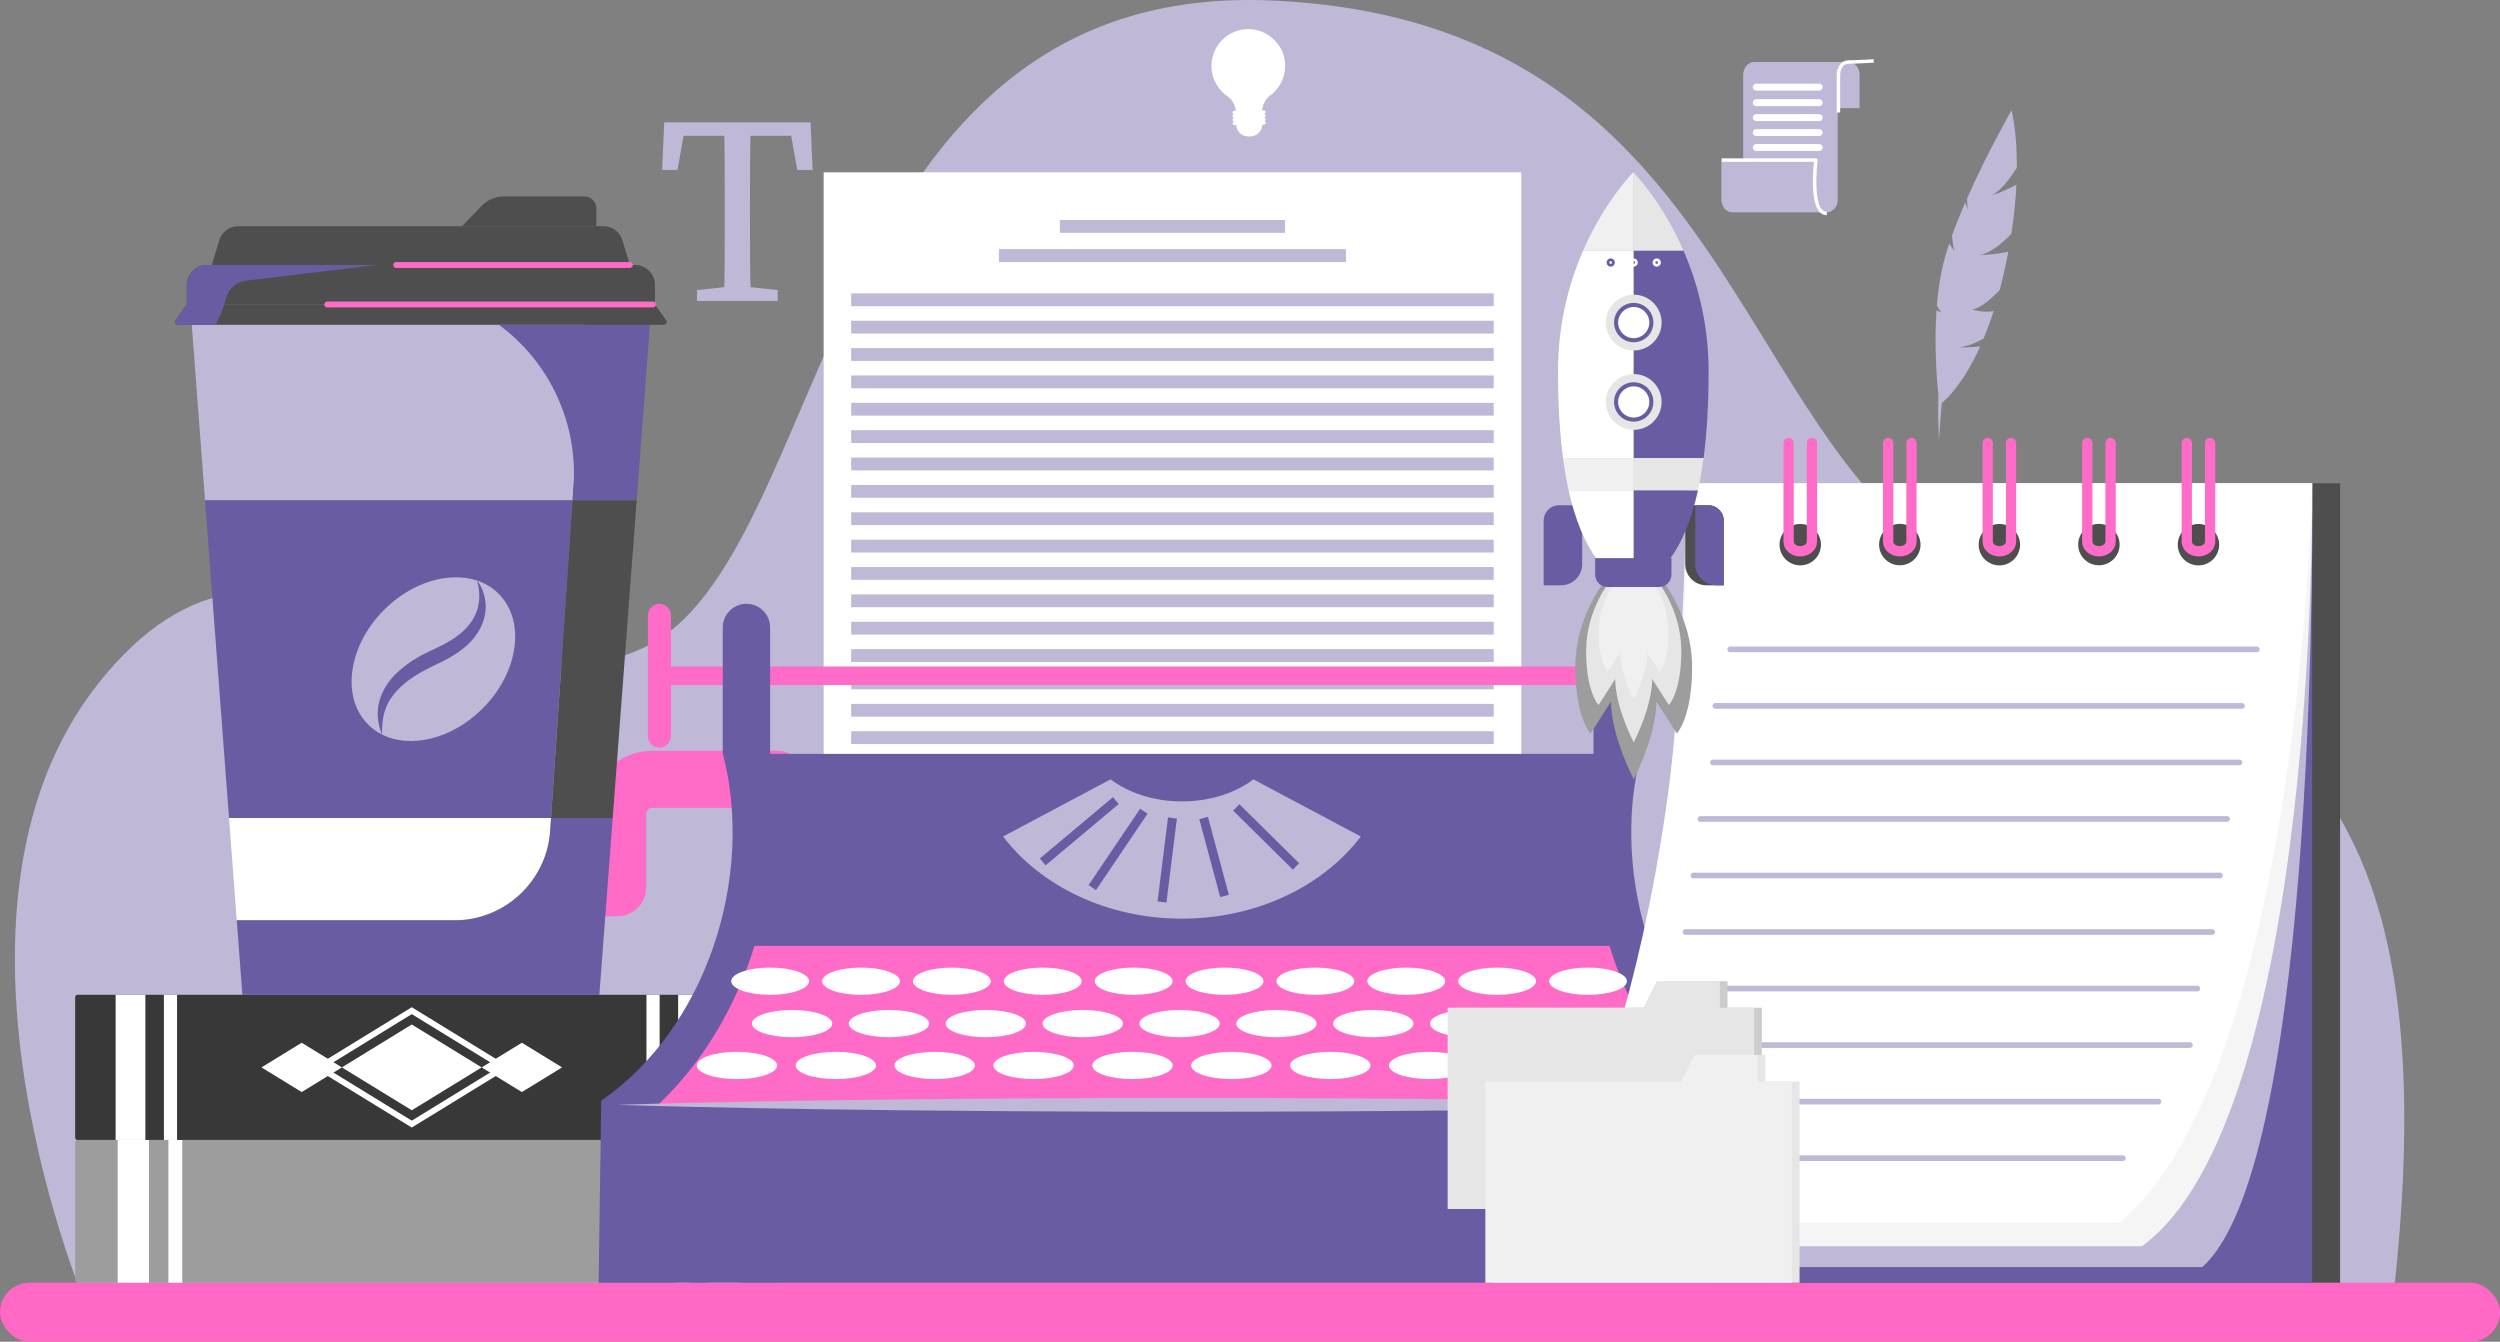 <?xml version="1.0" encoding="UTF-8"?> <svg xmlns="http://www.w3.org/2000/svg" id="Capa_2" data-name="Capa 2" viewBox="0 0 1749.98 939.22"><rect x="0" y="0" width="1749.98" height="939.22" fill="#808080" stroke="none"/><defs><style> .cls-1 { fill: #4e4e4e; } .cls-2 { stroke-width: 4.84px; } .cls-2, .cls-3, .cls-4, .cls-5, .cls-6, .cls-7, .cls-8, .cls-9, .cls-10, .cls-11 { fill: none; } .cls-2, .cls-3, .cls-7, .cls-10, .cls-11 { stroke-linecap: round; } .cls-2, .cls-4, .cls-5, .cls-6 { stroke: #fff; } .cls-2, .cls-5, .cls-6, .cls-8, .cls-9 { stroke-miterlimit: 10; } .cls-3 { stroke-width: 39.98px; } .cls-3, .cls-4, .cls-7, .cls-10, .cls-11 { stroke-linejoin: round; } .cls-3, .cls-7, .cls-10 { stroke: #ff6cc7; } .cls-12 { fill: #fff; } .cls-13 { fill: #f0f0f0; } .cls-14 { fill: #383838; } .cls-15 { fill: #cdcdcd; } .cls-16 { fill: #bfb8d7; } .cls-17 { fill: #6a5ca2; } .cls-4 { stroke-width: 2.42px; } .cls-5, .cls-9 { stroke-width: 1.96px; } .cls-6 { stroke-width: 4.12px; } .cls-7 { stroke-width: 7.19px; } .cls-8 { stroke-width: 6.26px; } .cls-8, .cls-9 { stroke: #6a5ca2; } .cls-10 { stroke-width: 4.08px; } .cls-18 { fill: #f5f5f5; } .cls-19 { fill: #ff6cc7; } .cls-20 { fill: #ff68c5; } .cls-21 { fill: #9d9d9d; } .cls-22 { fill: #e6e6e6; } .cls-11 { stroke: #bfb8d7; stroke-width: 3.96px; } </style></defs><g id="colour_palette" data-name="colour palette"><g><path class="cls-16" d="M62.85,920.47s-121.86-280.63,5.94-442c127.81-161.37,248.68,36.51,381.45-24.9C583,392.15,570.75-14.6,891.44.41c320.7,15.01,320.03,305.75,479.88,397.03,159.84,91.27,356.68,78.27,302.51,523.04H62.85Z"></path><rect class="cls-20" x="0" y="897.9" width="1749.98" height="41.32" rx="20.66" ry="20.66"></rect><path class="cls-16" d="M471.46,95.04l8.7-9.41-5.92,33.34h-10.75l1.45-33.34h102.44l1.44,33.34h-10.75l-5.92-33.34,8.69,9.41h-89.39ZM518.14,200.24l26.27,2.8v7.62h-56.5v-7.62l26.24-2.8h3.99ZM507.33,143.54c0-19.24,0-38.67-.56-57.91h18.77c-.56,18.87-.56,38.3-.56,57.91v9.19c0,19.25,0,38.68.56,57.92h-18.77c.56-18.87.56-38.3.56-57.91v-9.2Z"></path><path class="cls-12" d="M894.89,31.39c-4.93-7.04-13.29-11.49-22.61-10.96-.28.02-.57.04-.85.06-12.71,1.14-22.78,11.65-23.38,24.39-.23,4.99.95,9.68,3.17,13.7,1.07,1.93,2.38,3.71,3.89,5.3h0c1.19,1.25,2.5,2.38,3.91,3.36,3.43,2.4,5.58,6.18,6.08,10.3l-1.19.02c-.34,0-.66.15-.88.38-.04.04-.08.09-.12.14-.15.21-.24.47-.24.75.01.69.58,1.25,1.27,1.24-.34,0-.66.15-.88.38-.02.02-.04.05-.06.07-.19.23-.29.51-.29.82.01.69.58,1.25,1.27,1.24-.34,0-.66.15-.88.38-.03.04-.07.08-.1.12-.16.21-.25.49-.25.77.01.68.58,1.24,1.27,1.23-.34,0-.66.15-.88.38-.02.02-.03.03-.04.05-.2.22-.32.52-.31.84.01.69.58,1.24,1.27,1.23l1.29-.02c.02.31.04.61.09.91.17,1.04.54,2.02,1.05,2.89,0,0,0,0,0,0,.1.17.2.33.31.48.05.08.11.15.17.23.08.1.15.2.23.3.06.07.12.14.18.21.1.11.2.22.3.33.05.05.09.1.14.15.15.15.3.29.46.42.06.05.11.09.17.14.12.1.24.19.36.28.06.05.12.09.19.13.15.1.29.19.45.29.04.02.07.05.11.07.19.11.38.21.57.3.06.03.12.06.18.08.15.07.3.13.45.19.07.03.13.05.2.07.19.07.38.13.58.18.02,0,.04.01.07.02.22.06.44.1.66.14.07.01.13.02.2.03.17.03.34.05.51.06.07,0,.14.01.21.02.23.02.47.03.7.02l1.41-.02c2.33-.03,4.42-1.01,5.92-2.56,1.23-1.26,2.06-2.91,2.31-4.74.02-.16.03-.32.04-.48.01-.14.02-.29.02-.43,0,0,0,0,0,0l1.17-.02c.34,0,.66-.15.88-.38.23-.23.36-.54.36-.89,0-.32-.13-.62-.34-.83-.23-.26-.57-.41-.93-.4.34,0,.66-.15.88-.38.23-.23.36-.55.36-.89,0-.28-.11-.55-.28-.76-.23-.29-.6-.48-1-.47.34,0,.66-.15.88-.38.23-.23.36-.55.36-.89,0-.31-.12-.59-.32-.81-.23-.26-.58-.43-.95-.42.34,0,.66-.15.88-.38.23-.23.36-.54.36-.89,0-.28-.1-.54-.26-.74-.23-.3-.6-.49-1.01-.49l-1.18.02c.37-4.13,2.41-7.98,5.77-10.49,6.4-4.77,10.5-12.44,10.37-21.04-.08-5.35-1.79-10.3-4.64-14.37Z"></path><g><path class="cls-21" d="M546.04,897.9H54.35c-.96,0-1.73-.77-1.73-1.73v-96.59c0-.96.77-1.73,1.73-1.73h491.7c.96,0,1.74.77,1.74,1.73v96.59c0,.96-.78,1.73-1.74,1.73Z"></path><rect class="cls-12" x="496.13" y="797.85" width="21.88" height="100.05"></rect><rect class="cls-12" x="472.83" y="797.85" width="9.68" height="100.05"></rect><rect class="cls-12" x="82.38" y="797.85" width="21.88" height="100.05"></rect><rect class="cls-12" x="117.89" y="797.85" width="9.68" height="100.05"></rect></g><g><path class="cls-14" d="M522.19,797.96H54.26c-.91,0-1.65-.78-1.65-1.76v-98.08c0-.97.73-1.76,1.65-1.76h467.93c.91,0,1.66.78,1.66,1.76v98.08c0,.97-.75,1.76-1.66,1.76Z"></path><rect class="cls-12" x="474.69" y="696.37" width="20.82" height="101.59"></rect><rect class="cls-12" x="452.52" y="696.37" width="9.21" height="101.59"></rect><rect class="cls-12" x="80.94" y="696.37" width="20.82" height="101.59"></rect><rect class="cls-12" x="114.73" y="696.37" width="9.21" height="101.59"></rect><g><polygon class="cls-6" points="288.23 786.86 223.56 747.17 288.23 707.47 352.91 747.17 288.23 786.86"></polygon><polygon class="cls-12" points="288.23 777.19 239.31 747.17 288.23 717.14 337.15 747.17 288.23 777.19"></polygon><polygon class="cls-12" points="365.3 764.44 337.15 747.17 365.3 729.9 393.44 747.17 365.3 764.44"></polygon><polygon class="cls-12" points="211.17 764.44 239.31 747.17 211.17 729.9 183.03 747.17 211.17 764.44"></polygon></g></g><g><path class="cls-3" d="M543.98,545.53h-87.25c-13.48,0-24.41,10.93-24.41,24.41v51.38h-56.15"></path><rect class="cls-12" x="576.55" y="120.62" width="488.33" height="461.24"></rect><rect class="cls-16" x="595.82" y="454.39" width="449.78" height="8.97"></rect><rect class="cls-16" x="595.82" y="473.55" width="449.78" height="8.97"></rect><g><rect class="cls-19" x="458.37" y="466.55" width="737.95" height="12.98"></rect><path class="cls-19" d="M461.6,422.66h0c-4.44,0-8.07,3.63-8.07,8.07v84.61c0,4.44,3.63,8.07,8.07,8.07h0c4.44,0,8.07-3.63,8.07-8.07v-84.61c0-4.44-3.63-8.07-8.07-8.07Z"></path><rect class="cls-19" x="1183.52" y="422.66" width="15.59" height="100.76" rx="7.79" ry="7.79"></rect></g><path class="cls-17" d="M1234.07,770.44c-73.72-50.6-107.83-156.2-85.4-242.74h-.06v-88.45c0-9.16-7.43-16.59-16.58-16.59s-16.59,7.43-16.59,16.59v88.45h-576.35v-88.45c0-9.16-7.43-16.59-16.58-16.59s-16.59,7.43-16.59,16.59v88.45h.1c22.44,86.54-11.68,192.14-85.17,242.74l-1.83,127.47h816.65l-1.6-127.47Z"></path><path class="cls-19" d="M1194.26,773.35H460.6c31.18-29.25,54.44-68.49,67.53-111.26h598.51c13.08,42.81,36.39,82.05,67.62,111.26Z"></path><g><ellipse class="cls-12" cx="515.85" cy="745.82" rx="28.13" ry="9.54"></ellipse><ellipse class="cls-12" cx="585.07" cy="745.82" rx="28.13" ry="9.54"></ellipse><ellipse class="cls-12" cx="654.29" cy="745.82" rx="28.13" ry="9.54"></ellipse><ellipse class="cls-12" cx="723.51" cy="745.82" rx="28.13" ry="9.54"></ellipse><ellipse class="cls-12" cx="792.74" cy="745.82" rx="28.13" ry="9.54"></ellipse><ellipse class="cls-12" cx="861.96" cy="745.82" rx="28.13" ry="9.54"></ellipse><ellipse class="cls-12" cx="931.18" cy="745.82" rx="28.13" ry="9.54"></ellipse><ellipse class="cls-12" cx="1000.4" cy="745.82" rx="28.13" ry="9.54"></ellipse><ellipse class="cls-12" cx="1069.62" cy="745.82" rx="28.13" ry="9.54"></ellipse><ellipse class="cls-12" cx="1138.85" cy="745.82" rx="28.13" ry="9.54"></ellipse></g><ellipse class="cls-12" cx="554.46" cy="716.5" rx="28.13" ry="9.54"></ellipse><ellipse class="cls-12" cx="539.09" cy="686.84" rx="27.24" ry="9.54"></ellipse><ellipse class="cls-12" cx="602.7" cy="686.84" rx="27.24" ry="9.54"></ellipse><ellipse class="cls-12" cx="666.31" cy="686.84" rx="27.24" ry="9.54"></ellipse><ellipse class="cls-12" cx="729.92" cy="686.84" rx="27.25" ry="9.54"></ellipse><ellipse class="cls-12" cx="793.54" cy="686.84" rx="27.24" ry="9.54"></ellipse><ellipse class="cls-12" cx="857.15" cy="686.84" rx="27.24" ry="9.54"></ellipse><ellipse class="cls-12" cx="920.76" cy="686.84" rx="27.24" ry="9.54"></ellipse><ellipse class="cls-12" cx="984.38" cy="686.84" rx="27.24" ry="9.54"></ellipse><ellipse class="cls-12" cx="1047.99" cy="686.84" rx="27.25" ry="9.54"></ellipse><ellipse class="cls-12" cx="1111.6" cy="686.84" rx="27.24" ry="9.54"></ellipse><ellipse class="cls-12" cx="622.27" cy="716.5" rx="28.13" ry="9.54"></ellipse><ellipse class="cls-12" cx="690.08" cy="716.5" rx="28.13" ry="9.54"></ellipse><ellipse class="cls-12" cx="757.89" cy="716.5" rx="28.13" ry="9.54"></ellipse><ellipse class="cls-12" cx="825.7" cy="716.5" rx="28.13" ry="9.54"></ellipse><ellipse class="cls-12" cx="893.51" cy="716.5" rx="28.13" ry="9.54"></ellipse><ellipse class="cls-12" cx="961.32" cy="716.5" rx="28.13" ry="9.54"></ellipse><ellipse class="cls-12" cx="1029.13" cy="716.5" rx="28.13" ry="9.54"></ellipse><ellipse class="cls-12" cx="1096.94" cy="716.5" rx="28.13" ry="9.54"></ellipse><path class="cls-16" d="M432.32,773.37c33.12-1.07,66.23-1.7,99.35-2.36,33.12-.61,66.23-1.05,99.35-1.42,66.23-.71,132.47-1.04,198.7-1.04,66.23,0,132.47.32,198.7,1.03,66.23.74,132.47,1.79,198.7,3.8-66.23,2.01-132.47,3.05-198.7,3.8-66.23.71-132.47,1.04-198.7,1.03-66.23,0-132.47-.34-198.7-1.04-33.12-.37-66.23-.82-99.35-1.42-33.12-.66-66.23-1.29-99.35-2.36Z"></path><path class="cls-16" d="M952.58,585.55c-26.31,34.56-72.55,57.49-125.2,57.49s-98.9-22.93-125.25-57.49l75.25-40.01c11.97,9.03,29.59,15.45,50.01,15.45s38.03-6.42,49.96-15.45l75.25,40.01Z"></path><line class="cls-8" x1="781.08" y1="560.4" x2="729.92" y2="603.31"></line><line class="cls-8" x1="800.68" y1="567.82" x2="764.6" y2="621.32"></line><line class="cls-8" x1="820.71" y1="572.59" x2="813.39" y2="631.39"></line><line class="cls-8" x1="842.53" y1="572.59" x2="857.15" y2="627.15"></line><line class="cls-8" x1="865.37" y1="565.17" x2="907.16" y2="606.49"></line><rect class="cls-16" x="741.88" y="154" width="157.66" height="8.97"></rect><rect class="cls-16" x="699.25" y="174.38" width="242.93" height="8.97"></rect><rect class="cls-16" x="595.82" y="205.36" width="449.78" height="8.97"></rect><rect class="cls-16" x="595.82" y="224.51" width="449.78" height="8.97"></rect><rect class="cls-16" x="595.82" y="243.67" width="449.78" height="8.97"></rect><rect class="cls-16" x="595.82" y="262.83" width="449.78" height="8.97"></rect><rect class="cls-16" x="595.82" y="281.98" width="449.78" height="8.97"></rect><rect class="cls-16" x="595.82" y="301.14" width="449.78" height="8.97"></rect><rect class="cls-16" x="595.82" y="320.3" width="449.78" height="8.97"></rect><rect class="cls-16" x="595.82" y="339.45" width="449.78" height="8.97"></rect><rect class="cls-16" x="595.82" y="358.61" width="449.78" height="8.97"></rect><rect class="cls-16" x="595.82" y="377.77" width="449.78" height="8.97"></rect><rect class="cls-16" x="595.82" y="396.92" width="449.78" height="8.97"></rect><rect class="cls-16" x="595.82" y="416.08" width="449.78" height="8.97"></rect><rect class="cls-16" x="595.82" y="435.24" width="449.78" height="8.97"></rect><rect class="cls-16" x="595.82" y="492.71" width="449.78" height="8.97"></rect><rect class="cls-16" x="595.82" y="511.86" width="449.78" height="8.97"></rect></g><path class="cls-16" d="M1408.03,77.25s0,0,0,0c0,0,0,0,0,0,0,0,0,0,0,0,0,0-16.86,29.42-31.08,61.54h0c.02,2.72.2,6.02.84,7.78-.07-.12-1.18-2.14-2.14-4.83-3.36,7.73-6.54,15.56-9.26,23.13.33,4.18.9,8.73,1.86,10.86-.12-.13-2.08-2.45-3.86-5.1-2.07,6.22-3.78,12.19-4.97,17.69-1.77,8.21-2.91,16.84-3.61,25.41.77,1.8,2,3.97,3.71,4.93,0,0-1.99-.53-3.98-1.3-1.66,24.6.18,48.15,1.32,59.26-.28,10.55-.17,21.3.45,32.2,0,0,.36-9.98,1.97-26.81,4.15-3.4,15.51-14.33,26.88-39.61-6.43,1.01-14.72.73-14.72.73,7.74-1.04,14.16-4.45,17.1-6.23,2.37-5.71,4.72-12.08,6.98-19.16-7.57,1.41-14.92-1.13-14.92-1.13,6.45-1.09,14.15-8.27,19.26-13.82h0c.96-3.65,1.89-7.45,2.79-11.41,1.19-5.23,2.23-10.29,3.15-15.18-9.15,2.01-19.5,2.44-19.97,2.46,8.01-1.78,16.23-8.85,22.1-14.99h0c1.98-12.87,3.06-24.38,3.54-34.48-7.54,4.44-16.87,7.49-17.16,7.59,6.74-3.64,13.43-12.97,17.48-19.43h0c.13-26.23-3.75-40.06-3.76-40.11Z"></path><g><rect class="cls-1" x="1200.08" y="338.31" width="437.96" height="559.59"></rect><rect class="cls-17" x="1180.56" y="338.31" width="437.96" height="559.59"></rect><path class="cls-16" d="M1618.52,338.31s5.66,475.76-76.98,548.62h-405.03s68.19-407.19,44.05-548.62h437.96Z"></path><path class="cls-18" d="M1618.52,338.31s4.84,443.58-119.2,534.08h-411.44s86.88-127.33,92.68-534.08h437.96Z"></path><path class="cls-12" d="M1618.52,338.31s-8.8,412.54-134.79,517.53h-405.04s105.61-170.59,101.87-517.53h437.96Z"></path><g><circle class="cls-1" cx="1538.91" cy="381.2" r="14.5" transform="translate(-46.42 363.77) rotate(-13.28)"></circle><circle class="cls-1" cx="1469.22" cy="381.2" r="14.5" transform="translate(160.77 1150.55) rotate(-45)"></circle><circle class="cls-1" cx="1399.54" cy="381.2" r="14.5" transform="translate(-50.14 331.75) rotate(-13.28)"></circle><circle class="cls-1" cx="1329.86" cy="381.2" r="14.5" transform="translate(119.95 1052) rotate(-45)"></circle><circle class="cls-1" cx="1260.17" cy="381.2" r="14.5" transform="translate(-53.87 299.73) rotate(-13.28)"></circle></g><path class="cls-7" d="M1530.74,310.11v69.06c0,3.7,3.68,6.72,8.17,6.72s8.15-3.02,8.15-6.72v-69.06"></path><path class="cls-7" d="M1461.06,310.11v69.06c0,3.7,3.68,6.72,8.17,6.72s8.15-3.02,8.15-6.72v-69.06"></path><path class="cls-7" d="M1391.38,310.11v69.06c0,3.7,3.68,6.72,8.17,6.72s8.15-3.02,8.15-6.72v-69.06"></path><path class="cls-7" d="M1321.7,310.11v69.06c0,3.7,3.68,6.72,8.17,6.72s8.15-3.02,8.15-6.72v-69.06"></path><path class="cls-7" d="M1252.02,310.11v69.06c0,3.7,3.68,6.72,8.17,6.72s8.15-3.02,8.15-6.72v-69.06"></path><line class="cls-11" x1="1579.78" y1="454.54" x2="1211.13" y2="454.54"></line><line class="cls-11" x1="1569.36" y1="494.12" x2="1200.71" y2="494.12"></line><line class="cls-11" x1="1567.66" y1="533.69" x2="1199.01" y2="533.69"></line><line class="cls-11" x1="1558.95" y1="573.26" x2="1190.3" y2="573.26"></line><line class="cls-11" x1="1553.99" y1="612.84" x2="1185.34" y2="612.84"></line><line class="cls-11" x1="1548.53" y1="652.41" x2="1179.88" y2="652.41"></line><line class="cls-11" x1="1538.11" y1="691.98" x2="1169.46" y2="691.98"></line><line class="cls-11" x1="1532.93" y1="731.55" x2="1164.28" y2="731.55"></line><line class="cls-11" x1="1510.9" y1="771.13" x2="1142.25" y2="771.13"></line><line class="cls-11" x1="1486.03" y1="810.7" x2="1117.38" y2="810.7"></line></g><g><polygon class="cls-16" points="409.19 226.45 134.17 226.45 143.52 350.22 400.79 350.22 409.19 226.45"></polygon><polygon class="cls-12" points="385.7 572.6 160.32 572.6 165.72 644.18 380.84 644.18 385.7 572.6"></polygon><path class="cls-17" d="M409.19,226.45l-.06.9h-59.88,0c35.52,26.2,55.22,68.72,52.23,112.75l-.69,10.11h44.9l9.35-123.77h-45.85Z"></path><polygon class="cls-17" points="400.79 350.22 143.52 350.22 160.32 572.6 385.7 572.6 400.79 350.22"></polygon><path class="cls-17" d="M419.54,696.37l9.35-123.77h-43.19l-.6,8.84c-2.4,35.32-31.75,62.75-67.15,62.75h-152.22l3.94,52.19h249.87Z"></path><polygon class="cls-1" points="385.7 572.6 428.89 572.6 445.69 350.22 400.79 350.22 385.7 572.6"></polygon><path class="cls-1" d="M464.63,227.35H124.57c-1.66,0-2.62-1.89-1.66-3.23l7.83-10.98h327.72l7.83,10.98c.97,1.34,0,3.23-1.66,3.23Z"></path><path class="cls-1" d="M458.46,199.52v13.61H130.74v-13.61c0-7.75,6.29-14.04,14.04-14.04h299.64c7.75,0,14.04,6.29,14.04,14.04Z"></path><path class="cls-1" d="M440.94,185.49H148.26l5.22-17.33c1.76-5.83,7.12-9.81,13.21-9.81h255.82c6.09,0,11.45,3.99,13.21,9.81l5.22,17.33Z"></path><path class="cls-1" d="M323.49,158.35l13.41-14.03c4.18-4.37,9.96-6.85,16.01-6.85h56.16c4.61,0,8.35,3.74,8.35,8.35v12.53h-93.93Z"></path><g><path class="cls-16" d="M267.43,514.17c-3.57-1.76-6.82-4.1-9.7-6.96-19.08-19-14.15-54.93,11.05-80.24,19.57-19.65,45.57-27.09,65.15-20.57,1.68,5.75,2.03,11.58.97,16.94-.94,5.41-3.45,10.2-6.79,14.25-1.53,2.12-3.68,3.81-5.54,5.68-1.06.84-2.21,1.59-3.25,2.42-1.09.81-2.13,1.67-3.38,2.29-2.43,1.34-4.6,2.97-7.21,4.05-2.59,1.21-4.82,2.39-7.74,3.71-2.74,1.36-5.53,2.62-8.2,4.24l-3.98,2.38-3.83,2.68c-5.02,3.72-9.83,7.97-13.49,13.29-3.7,5.25-6.3,11.45-6.92,17.79-.57,6.36.52,12.55,2.85,18.05Z"></path><path class="cls-16" d="M337.95,495.84c-21.39,21.48-50.52,28.39-70.49,18.35l-.02-.02c-.07-6.01.3-11.8,2.14-17.02,1.6-5.27,4.71-9.79,8.3-13.76,7.35-7.93,17.29-13.45,27.5-18.28,10.64-5.01,22.54-11.51,29.39-22.89,3.5-5.53,5.38-12.14,5.19-18.54-.27-6.39-2.29-12.53-6.01-17.29,5.65,1.87,10.77,4.93,15.04,9.18,19.1,19.02,14.17,54.95-11.03,80.26Z"></path></g><line class="cls-10" x1="229.06" y1="213.13" x2="457.12" y2="213.13"></line><line class="cls-10" x1="440.94" y1="185.49" x2="277.32" y2="185.49"></line><path class="cls-17" d="M144.79,185.48c-7.75,0-14.04,6.29-14.04,14.04v13.61l-7.83,10.98c-.97,1.34,0,3.23,1.66,3.23h26.48l.9-1.95c2.44-5.3,4.73-10.71,6.16-16.38,1.66-6.59,7.23-11.69,14.25-12.54l91.49-11h-119.07Z"></path></g><g><path class="cls-12" d="M1090.58,259.86c0-33.73,7.93-62.24,17.63-84.5h35.38v145.26h-49.5c-2.37-17.9-3.51-38.17-3.51-60.76Z"></path><path class="cls-17" d="M1178.38,175.36c9.7,22.26,17.63,50.76,17.63,84.5,0,22.6-1.14,42.86-3.51,60.76h-48.91v-145.26h34.79Z"></path><path class="cls-22" d="M1143.59,245.34c10.77,0,19.53-8.76,19.53-19.53s-8.76-19.53-19.53-19.53-19.53,8.76-19.53,19.53,8.76,19.53,19.53,19.53Z"></path><path class="cls-17" d="M1143.59,239.59c7.6,0,13.78-6.18,13.78-13.78s-6.18-13.78-13.78-13.78-13.78,6.18-13.78,13.78,6.18,13.78,13.78,13.78Z"></path><circle class="cls-12" cx="1143.59" cy="225.81" r="10.91"></circle><path class="cls-22" d="M1143.59,300.89c10.77,0,19.53-8.76,19.53-19.53s-8.76-19.53-19.53-19.53-19.53,8.76-19.53,19.53,8.76,19.53,19.53,19.53Z"></path><path class="cls-17" d="M1143.59,295.14c7.6,0,13.78-6.18,13.78-13.78s-6.18-13.78-13.78-13.78-13.78,6.18-13.78,13.78,6.18,13.78,13.78,13.78Z"></path><circle class="cls-12" cx="1143.59" cy="281.36" r="10.91"></circle><path class="cls-17" d="M1080.56,409.71h12.16c8.17,0,14.79-6.62,14.79-14.79v-41.26h-16.17c-5.96,0-10.79,4.83-10.79,10.79v45.27Z"></path><path class="cls-1" d="M1179.66,353.66v41.26c0,8.17,6.63,14.79,14.79,14.79h12.16v-45.27c0-5.95-4.83-10.78-10.78-10.78h-16.17Z"></path><path class="cls-17" d="M1186.65,353.66v41.26c0,8.17,6.62,14.79,14.79,14.79h5.17v-45.27c0-5.95-4.83-10.78-10.78-10.78h-9.18Z"></path><path class="cls-5" d="M1092.13,287.71h2.62c2.27,0,4.11-1.84,4.11-4.11v-27.55c0-2.27-1.84-4.11-4.11-4.11h-2.86"></path><path class="cls-13" d="M1143.29,120.62s.11.1.29.3v54.44h-35.38c15.32-35.15,35.08-54.74,35.08-54.74Z"></path><path class="cls-22" d="M1143.59,120.92c2.49,2.56,20.55,21.78,34.79,54.44h-34.79v-54.44Z"></path><path class="cls-12" d="M1143.59,403.03c-.1,0-.2,0-.29,0-5.89,0-20.26-4.42-24.81-10.49-9.17-12.26-15.92-28.77-20.48-49.37h45.58v59.86Z"></path><path class="cls-17" d="M1168.1,392.54c-4.47,5.97-18.46,10.35-24.51,10.49v-59.86h45c-4.56,20.61-11.31,37.12-20.48,49.37Z"></path><path class="cls-22" d="M1188.58,343.16h-45v-22.54h48.91c-1.06,7.99-2.36,15.51-3.92,22.54Z"></path><path class="cls-13" d="M1143.59,320.62v22.54h-45.58c-1.56-7.04-2.86-14.55-3.92-22.54h49.5Z"></path><path class="cls-5" d="M1157.77,183.77c0,1.06.86,1.92,1.92,1.92s1.92-.86,1.92-1.92-.86-1.92-1.92-1.92-1.92.86-1.92,1.92Z"></path><path class="cls-5" d="M1141.66,183.77c0,1.06.86,1.92,1.92,1.92s1.92-.86,1.92-1.92-.86-1.92-1.92-1.92-1.92.86-1.92,1.92Z"></path><g><path class="cls-21" d="M1102.72,466.84c0-35.61,21.34-61.11,21.34-61.11h39.06s21.34,25.5,21.34,61.11-10.67,46.6-10.67,46.6l-14.39-22.42s1.35,19.78-15.81,54.51c-17.16-34.73-15.81-54.51-15.81-54.51l-14.39,22.42s-10.67-10.99-10.67-46.6Z"></path><path class="cls-22" d="M1110.28,455.54c0-29.02,17.39-49.81,17.39-49.81h31.84s17.39,20.78,17.39,49.81-8.7,37.98-8.7,37.98l-11.73-18.27s1.1,16.12-12.89,44.43c-13.99-28.31-12.89-44.43-12.89-44.43l-11.73,18.27s-8.7-8.96-8.7-37.98Z"></path><path class="cls-13" d="M1119.06,442.4c0-21.37,12.8-36.67,12.8-36.67h23.44s12.8,15.3,12.8,36.67-6.4,27.96-6.4,27.96l-8.63-13.45s.81,11.87-9.49,32.71c-10.3-20.84-9.49-32.71-9.49-32.71l-8.63,13.45s-6.4-6.59-6.4-27.96Z"></path></g><path class="cls-9" d="M1125.56,183.77c0,1.06.86,1.92,1.92,1.92s1.92-.86,1.92-1.92-.86-1.92-1.92-1.92-1.92.86-1.92,1.92Z"></path><path class="cls-17" d="M1125.28,410.9h36.02c4.81,0,8.71-3.9,8.71-8.71v-11.5h-53.43v11.5c0,4.81,3.9,8.71,8.71,8.71Z"></path></g><g><polygon class="cls-15" points="1165.14 686.84 1155.84 705.42 1018.74 705.42 1018.74 846.28 1233.29 846.28 1233.29 705.42 1209.27 705.42 1209.27 686.84 1165.14 686.84"></polygon><polygon class="cls-22" points="1159.74 686.84 1150.45 705.42 1013.34 705.42 1013.34 846.28 1227.9 846.28 1227.9 705.42 1203.87 705.42 1203.87 686.84 1159.74 686.84"></polygon></g><g><polygon class="cls-22" points="1191.52 738.46 1182.23 757.04 1045.13 757.04 1045.13 897.9 1259.68 897.9 1259.68 757.04 1235.65 757.04 1235.65 738.46 1191.52 738.46"></polygon><polygon class="cls-13" points="1186.12 738.46 1176.83 757.04 1039.73 757.04 1039.73 897.9 1254.28 897.9 1254.28 757.04 1230.25 757.04 1230.25 738.46 1186.12 738.46"></polygon></g><g><g><path class="cls-16" d="M1278.75,148.65h-66.18c-4.2,0-7.65-4.04-7.65-8.99v-27.06h66.18v27.06c0,4.95,3.45,8.99,7.65,8.99Z"></path><path class="cls-16" d="M1301.69,52.37v23.3h-15.29v-23.3c0-2.46.86-4.7,2.25-6.33,1.39-1.63,3.3-2.63,5.4-2.63,4.22,0,7.65,4.04,7.65,8.96Z"></path><path class="cls-16" d="M1294.04,43.4c-2.1,0-4.01,1.01-5.4,2.63-1.39,1.63-2.25,3.87-2.25,6.33v87.3c0,4.95-3.42,8.99-7.65,8.99s-7.65-4.04-7.65-8.99v-27.06h-50.88v-60.23c0-2.46.86-4.7,2.25-6.33,1.39-1.63,3.3-2.63,5.4-2.63h66.18Z"></path><line class="cls-2" x1="1229.37" y1="60.98" x2="1273.41" y2="60.98"></line><line class="cls-2" x1="1229.37" y1="71.88" x2="1273.41" y2="71.88"></line><line class="cls-2" x1="1229.37" y1="82.33" x2="1273.41" y2="82.33"></line><line class="cls-2" x1="1229.37" y1="92.79" x2="1273.41" y2="92.79"></line><line class="cls-2" x1="1229.37" y1="103.24" x2="1273.41" y2="103.24"></line><path class="cls-4" d="M1205.19,112.05h65.91s-4.68,37.78,7.65,37.3"></path></g><path class="cls-4" d="M1286.89,78.78v-26.41c0-3.2,1.66-8.96,7.15-8.96s17.54-.77,17.54-.77"></path></g></g></g></svg> 